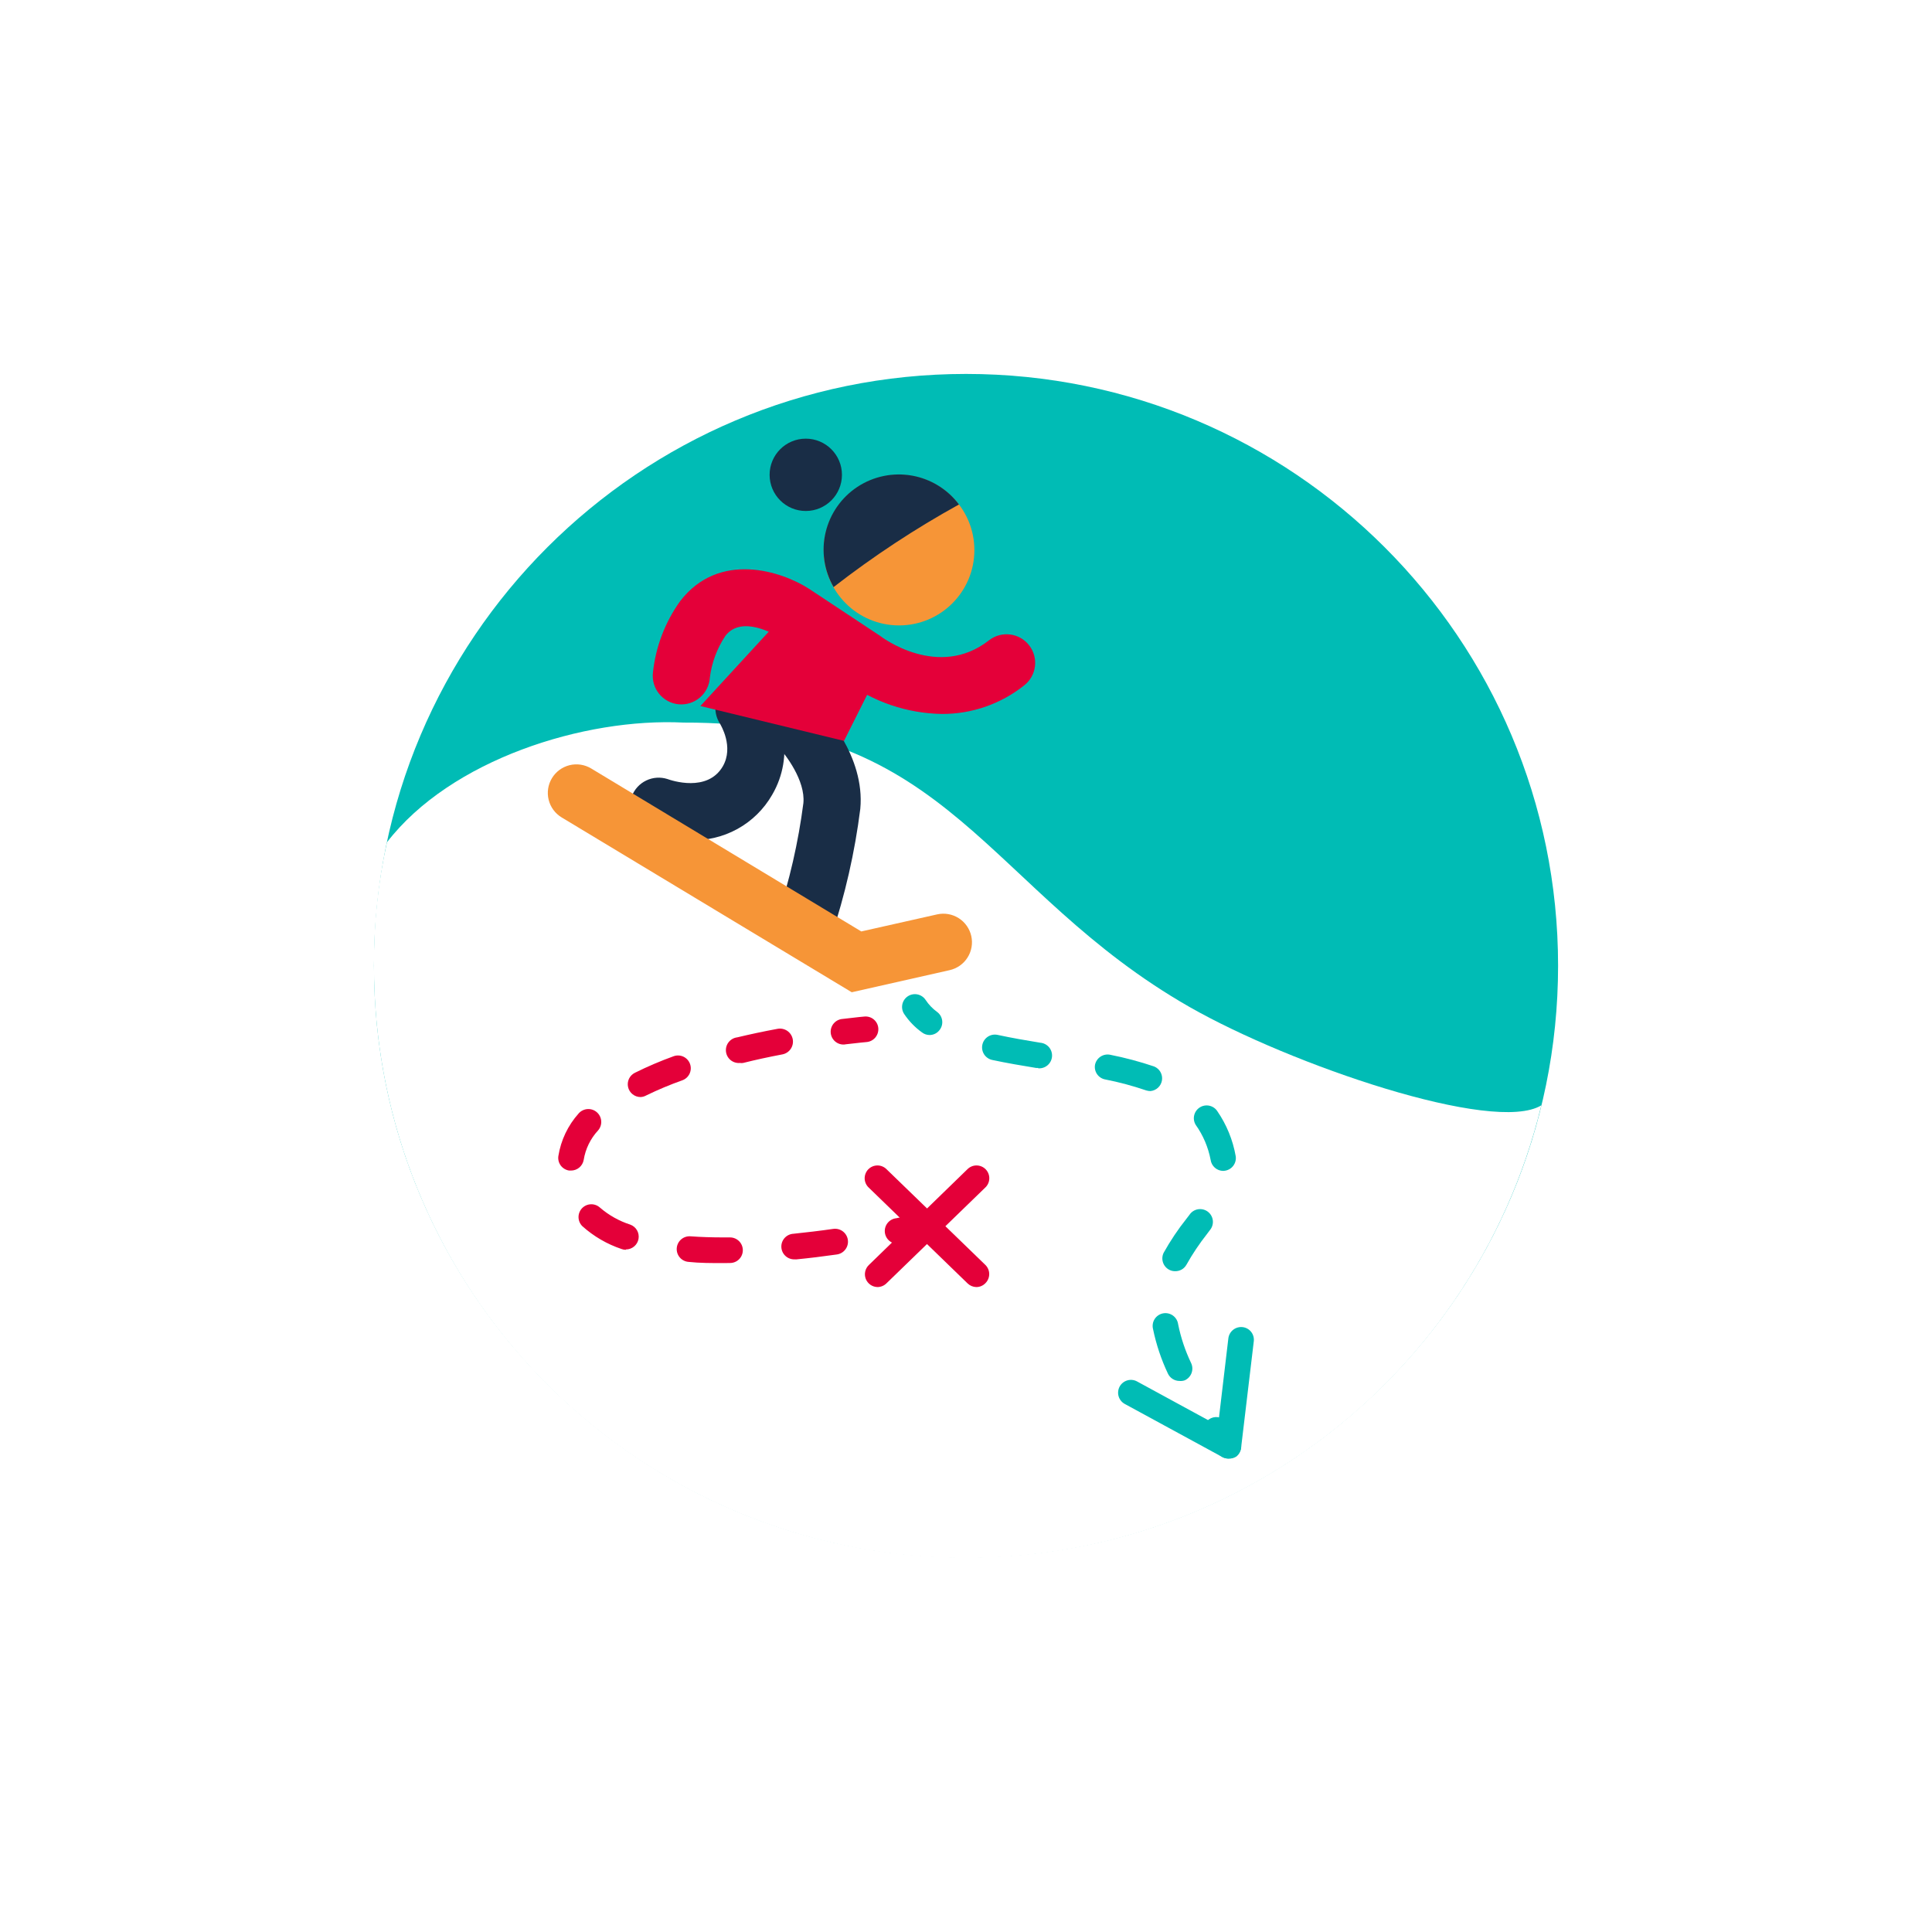 <svg width="124" height="124" viewBox="0 0 124 124" fill="none" xmlns="http://www.w3.org/2000/svg">
<g filter="url(#filter0_d_2412_4695)">
<path d="M58.001 95.963C78.988 95.963 96.001 78.958 96.001 57.981C96.001 37.005 78.988 20 58.001 20C37.015 20 20.002 37.005 20.002 57.981C20.002 78.958 37.015 95.963 58.001 95.963Z" fill="#00BCB5"/>
<path d="M72.348 60.631C59.271 53.154 57.081 42.317 39.874 42.377C33.5 42.059 24.93 44.747 20.834 50.062C20.257 52.662 19.977 55.319 20.001 57.982C19.991 67.28 23.394 76.259 29.564 83.216C35.735 90.174 44.245 94.627 53.482 95.732C62.718 96.836 72.039 94.516 79.678 89.209C87.317 83.903 92.742 75.98 94.927 66.942C91.887 68.803 78.843 64.337 72.348 60.631Z" fill="white"/>
<path d="M53.703 36.141C56.373 36.141 58.538 33.977 58.538 31.308C58.538 28.639 56.373 26.475 53.703 26.475C51.032 26.475 48.867 28.639 48.867 31.308C48.867 33.977 51.032 36.141 53.703 36.141Z" fill="#F69537"/>
<path d="M56.45 41.823C54.209 41.785 52.036 41.044 50.24 39.704L45.919 36.847C45.854 36.803 43.625 35.424 42.562 36.803C42.024 37.607 41.681 38.525 41.56 39.485C41.546 39.73 41.482 39.97 41.373 40.19C41.264 40.41 41.112 40.606 40.926 40.766C40.74 40.926 40.523 41.047 40.29 41.122C40.056 41.197 39.809 41.225 39.565 41.203C39.32 41.181 39.082 41.11 38.866 40.994C38.649 40.879 38.458 40.721 38.303 40.53C38.149 40.339 38.034 40.12 37.966 39.884C37.898 39.648 37.878 39.401 37.908 39.157C38.085 37.506 38.687 35.93 39.655 34.581C42.146 31.341 46.16 32.649 47.929 33.793L52.453 36.787C52.595 36.902 56.226 39.639 59.473 37.099C59.856 36.799 60.343 36.664 60.826 36.723C61.31 36.782 61.75 37.03 62.05 37.414C62.349 37.797 62.485 38.283 62.426 38.766C62.367 39.249 62.118 39.689 61.735 39.989C60.234 41.185 58.369 41.832 56.45 41.823Z" fill="#E40039"/>
<path d="M40.264 49.918C39.33 49.915 38.404 49.75 37.526 49.431C37.096 49.24 36.755 48.891 36.575 48.457C36.394 48.023 36.387 47.535 36.554 47.096C36.722 46.656 37.052 46.297 37.476 46.094C37.9 45.89 38.386 45.856 38.835 45.999C39.087 46.092 41.403 46.875 42.389 45.189C43.117 43.93 42.252 42.524 42.213 42.452C41.947 42.045 41.853 41.549 41.953 41.073C42.052 40.596 42.337 40.179 42.745 39.913C43.152 39.646 43.648 39.553 44.125 39.652C44.602 39.752 45.019 40.036 45.285 40.444C46.096 41.67 47.065 44.434 45.559 47.012C45.029 47.936 44.255 48.697 43.321 49.21C42.386 49.722 41.329 49.968 40.264 49.918Z" fill="#192D46"/>
<path d="M47.601 57.379C47.4 57.379 47.2 57.346 47.01 57.281C46.549 57.123 46.17 56.789 45.955 56.352C45.741 55.914 45.708 55.41 45.865 54.949C46.67 52.541 47.238 50.061 47.563 47.543C47.7 46.098 46.418 44.418 45.92 43.898C45.634 43.543 45.492 43.094 45.519 42.639C45.546 42.185 45.742 41.756 46.068 41.438C46.394 41.12 46.827 40.934 47.282 40.917C47.738 40.901 48.183 41.054 48.532 41.347C48.844 41.659 51.538 44.511 51.215 47.916C50.864 50.707 50.236 53.458 49.343 56.126C49.219 56.49 48.985 56.807 48.673 57.032C48.361 57.256 47.986 57.378 47.601 57.379Z" fill="#192D46"/>
<path d="M50.667 59.685L32.048 48.464C31.631 48.213 31.331 47.806 31.214 47.334C31.097 46.862 31.172 46.363 31.424 45.946C31.675 45.529 32.081 45.23 32.554 45.112C33.026 44.995 33.526 45.071 33.943 45.322L51.28 55.782L56.149 54.687C56.623 54.581 57.121 54.668 57.532 54.929C57.943 55.19 58.233 55.603 58.339 56.078C58.445 56.552 58.358 57.05 58.097 57.46C57.836 57.871 57.423 58.161 56.948 58.267L50.667 59.685Z" fill="#F69537"/>
<path d="M45.778 36.065L40.953 41.314L50.17 43.552L52.754 38.402L45.778 36.065Z" fill="#E40039"/>
<path d="M49.5 33.682C52.042 31.708 54.733 29.934 57.55 28.378C56.812 27.396 55.726 26.732 54.515 26.522C53.303 26.312 52.058 26.572 51.031 27.248C50.005 27.924 49.275 28.967 48.99 30.162C48.706 31.358 48.888 32.617 49.5 33.682Z" fill="#192D46"/>
<path d="M47.716 28.796C48.999 28.796 50.038 27.757 50.038 26.475C50.038 25.193 48.999 24.154 47.716 24.154C46.434 24.154 45.395 25.193 45.395 26.475C45.395 27.757 46.434 28.796 47.716 28.796Z" fill="#192D46"/>
<path d="M55.667 62.43C55.491 62.43 55.32 62.373 55.18 62.266C54.728 61.942 54.339 61.54 54.03 61.078C53.971 60.988 53.93 60.886 53.91 60.78C53.891 60.674 53.892 60.565 53.914 60.459C53.937 60.353 53.98 60.253 54.041 60.164C54.102 60.075 54.18 59.999 54.271 59.94C54.361 59.881 54.463 59.84 54.569 59.821C54.675 59.801 54.784 59.802 54.89 59.825C54.996 59.847 55.096 59.89 55.185 59.951C55.275 60.012 55.351 60.09 55.41 60.181C55.606 60.478 55.855 60.737 56.144 60.947C56.231 61.011 56.305 61.091 56.361 61.184C56.416 61.276 56.453 61.379 56.469 61.486C56.485 61.593 56.479 61.702 56.453 61.807C56.426 61.912 56.378 62.01 56.313 62.096C56.239 62.199 56.142 62.282 56.03 62.34C55.918 62.398 55.794 62.429 55.667 62.43Z" fill="#00BCB5"/>
<path d="M71.702 84.632C71.546 84.632 71.392 84.588 71.26 84.503C71.128 84.419 71.023 84.298 70.957 84.156C70.528 83.247 70.208 82.29 70.005 81.305C69.977 81.196 69.972 81.083 69.989 80.973C70.007 80.862 70.046 80.756 70.106 80.662C70.166 80.567 70.245 80.486 70.337 80.423C70.43 80.36 70.534 80.316 70.644 80.295C70.754 80.273 70.867 80.275 70.976 80.299C71.086 80.323 71.189 80.369 71.28 80.434C71.371 80.5 71.448 80.583 71.505 80.679C71.563 80.775 71.6 80.882 71.615 80.993C71.79 81.858 72.072 82.698 72.453 83.494C72.544 83.693 72.552 83.92 72.476 84.125C72.4 84.33 72.246 84.497 72.047 84.589C71.937 84.629 71.819 84.644 71.702 84.632ZM71.418 77.588C71.286 77.589 71.156 77.557 71.04 77.495C70.85 77.395 70.706 77.224 70.641 77.019C70.575 76.814 70.593 76.592 70.689 76.4C71.118 75.632 71.609 74.899 72.157 74.211L72.338 73.975C72.399 73.881 72.479 73.801 72.572 73.739C72.666 73.677 72.771 73.635 72.882 73.615C72.992 73.596 73.106 73.599 73.215 73.625C73.324 73.651 73.427 73.698 73.517 73.766C73.607 73.833 73.682 73.917 73.738 74.015C73.794 74.112 73.829 74.22 73.842 74.331C73.855 74.443 73.844 74.555 73.811 74.663C73.779 74.77 73.724 74.87 73.652 74.955L73.471 75.196C72.978 75.821 72.535 76.483 72.146 77.177C72.073 77.306 71.967 77.412 71.839 77.484C71.71 77.556 71.565 77.592 71.418 77.588ZM74.511 71.151C74.314 71.15 74.124 71.079 73.975 70.949C73.826 70.819 73.729 70.64 73.701 70.445C73.547 69.635 73.221 68.867 72.743 68.195C72.632 68.013 72.597 67.795 72.644 67.588C72.692 67.38 72.817 67.199 72.996 67.082C73.174 66.966 73.391 66.923 73.6 66.963C73.809 67.004 73.995 67.123 74.117 67.298C74.721 68.171 75.128 69.164 75.311 70.21C75.327 70.316 75.321 70.425 75.294 70.53C75.268 70.634 75.221 70.732 75.156 70.819C75.092 70.905 75.011 70.978 74.918 71.033C74.825 71.088 74.722 71.125 74.616 71.14L74.511 71.151ZM69.835 66.028C69.742 66.027 69.65 66.012 69.561 65.984C68.705 65.692 67.831 65.457 66.944 65.283C66.838 65.265 66.737 65.226 66.646 65.168C66.555 65.11 66.477 65.035 66.415 64.947C66.354 64.859 66.31 64.76 66.287 64.655C66.264 64.55 66.262 64.442 66.281 64.336C66.326 64.124 66.453 63.937 66.634 63.817C66.815 63.697 67.037 63.654 67.25 63.696C68.209 63.886 69.155 64.138 70.081 64.451C70.251 64.522 70.393 64.647 70.483 64.808C70.573 64.969 70.606 65.154 70.578 65.336C70.549 65.518 70.461 65.685 70.326 65.81C70.191 65.936 70.018 66.012 69.835 66.028ZM62.634 64.544H62.502C61.637 64.402 60.624 64.232 59.682 64.03C59.468 63.984 59.282 63.855 59.163 63.672C59.045 63.489 59.004 63.266 59.05 63.053C59.095 62.839 59.224 62.653 59.407 62.534C59.591 62.416 59.813 62.375 60.027 62.421C60.936 62.618 61.922 62.787 62.765 62.924C62.983 62.942 63.185 63.045 63.327 63.211C63.468 63.377 63.538 63.593 63.521 63.811C63.503 64.029 63.4 64.231 63.234 64.372C63.067 64.514 62.852 64.584 62.634 64.566V64.544Z" fill="#00BCB5"/>
<path d="M74.846 89.614C74.72 89.615 74.595 89.587 74.481 89.531C74.367 89.477 74.267 89.396 74.189 89.297C73.894 88.908 73.642 88.536 73.357 88.202C73.249 88.024 73.213 87.812 73.255 87.608C73.298 87.404 73.415 87.224 73.585 87.103C73.754 86.982 73.963 86.93 74.169 86.956C74.376 86.982 74.565 87.085 74.699 87.244C74.945 87.595 75.213 87.956 75.493 88.339C75.625 88.511 75.684 88.729 75.656 88.944C75.629 89.16 75.516 89.356 75.345 89.489C75.196 89.582 75.022 89.626 74.846 89.614Z" fill="#00BCB5"/>
<path d="M53.692 75.831C53.474 75.852 53.257 75.786 53.088 75.646C52.919 75.507 52.812 75.307 52.791 75.089C52.77 74.871 52.836 74.654 52.975 74.485C53.114 74.316 53.315 74.209 53.533 74.188C54.349 74.024 54.836 73.909 54.842 73.909C55.054 73.859 55.277 73.895 55.462 74.009C55.648 74.124 55.78 74.307 55.83 74.519C55.88 74.731 55.844 74.955 55.73 75.14C55.615 75.325 55.432 75.458 55.22 75.508C55.22 75.508 54.71 75.623 53.856 75.798C53.803 75.814 53.748 75.825 53.692 75.831Z" fill="#E40039"/>
<path d="M42.455 77.068C41.661 77.068 40.9 77.068 40.193 76.991C40.085 76.983 39.98 76.953 39.884 76.904C39.787 76.856 39.701 76.788 39.631 76.706C39.56 76.624 39.507 76.529 39.473 76.426C39.44 76.323 39.427 76.215 39.435 76.107C39.443 75.999 39.473 75.894 39.522 75.798C39.57 75.701 39.638 75.615 39.72 75.545C39.802 75.475 39.897 75.421 40 75.388C40.103 75.354 40.211 75.341 40.319 75.349C40.982 75.398 41.699 75.42 42.455 75.42H42.855C43.073 75.42 43.282 75.507 43.436 75.661C43.59 75.815 43.676 76.023 43.676 76.241C43.676 76.459 43.59 76.668 43.436 76.822C43.282 76.976 43.073 77.062 42.855 77.062L42.455 77.068ZM47.011 76.827C46.793 76.838 46.58 76.762 46.418 76.615C46.257 76.469 46.16 76.265 46.149 76.047C46.138 75.829 46.214 75.616 46.36 75.454C46.507 75.293 46.711 75.196 46.929 75.185C47.756 75.097 48.616 74.999 49.481 74.873C49.699 74.842 49.92 74.9 50.095 75.032C50.271 75.165 50.387 75.361 50.417 75.579C50.448 75.797 50.391 76.018 50.258 76.193C50.126 76.369 49.929 76.484 49.711 76.515C48.824 76.641 47.942 76.75 47.093 76.832L47.011 76.827ZM36.174 76.214C36.078 76.216 35.983 76.199 35.895 76.165C34.963 75.853 34.106 75.354 33.375 74.698C33.222 74.547 33.135 74.342 33.131 74.127C33.127 73.913 33.208 73.705 33.355 73.549C33.503 73.393 33.706 73.301 33.92 73.293C34.135 73.284 34.344 73.36 34.504 73.504C35.074 73.996 35.737 74.368 36.453 74.599C36.635 74.665 36.787 74.793 36.884 74.96C36.98 75.127 37.015 75.323 36.982 75.513C36.949 75.703 36.849 75.875 36.702 75.999C36.554 76.124 36.367 76.192 36.174 76.192V76.214ZM32.647 71.129H32.532C32.425 71.114 32.323 71.077 32.23 71.022C32.137 70.967 32.056 70.894 31.991 70.808C31.927 70.721 31.88 70.623 31.853 70.518C31.827 70.414 31.821 70.305 31.837 70.198C31.999 69.18 32.452 68.23 33.14 67.462C33.212 67.38 33.299 67.313 33.397 67.266C33.495 67.218 33.601 67.189 33.709 67.183C33.818 67.176 33.927 67.19 34.03 67.225C34.133 67.261 34.227 67.316 34.309 67.388C34.391 67.46 34.457 67.547 34.505 67.644C34.553 67.742 34.581 67.848 34.588 67.957C34.595 68.065 34.581 68.174 34.545 68.277C34.51 68.38 34.455 68.475 34.383 68.556C33.897 69.082 33.577 69.738 33.463 70.445C33.429 70.637 33.329 70.81 33.18 70.936C33.031 71.061 32.842 71.129 32.647 71.129ZM37.116 66.411C36.929 66.411 36.748 66.349 36.602 66.233C36.456 66.118 36.354 65.956 36.312 65.775C36.27 65.594 36.291 65.403 36.371 65.235C36.452 65.067 36.587 64.932 36.754 64.851C37.562 64.45 38.392 64.096 39.24 63.789C39.342 63.753 39.45 63.737 39.558 63.743C39.666 63.749 39.771 63.776 39.869 63.822C39.966 63.869 40.053 63.934 40.125 64.014C40.197 64.094 40.253 64.188 40.289 64.29C40.325 64.391 40.341 64.499 40.335 64.607C40.329 64.715 40.302 64.82 40.256 64.917C40.209 65.015 40.144 65.102 40.064 65.174C39.983 65.246 39.89 65.302 39.788 65.338C39 65.617 38.229 65.941 37.477 66.307C37.367 66.369 37.243 66.405 37.116 66.411ZM43.512 64.221C43.294 64.247 43.075 64.184 42.903 64.049C42.731 63.912 42.62 63.714 42.595 63.496C42.569 63.278 42.631 63.059 42.767 62.887C42.904 62.715 43.102 62.605 43.32 62.579C44.147 62.382 45.012 62.196 45.905 62.032C46.013 62.012 46.124 62.013 46.231 62.036C46.338 62.058 46.44 62.102 46.531 62.164C46.621 62.226 46.699 62.305 46.758 62.397C46.818 62.489 46.86 62.592 46.88 62.7C46.9 62.807 46.899 62.918 46.876 63.025C46.853 63.133 46.81 63.234 46.748 63.325C46.685 63.416 46.606 63.493 46.514 63.553C46.422 63.612 46.319 63.654 46.212 63.674C45.346 63.838 44.503 64.019 43.703 64.221C43.64 64.231 43.576 64.233 43.512 64.227V64.221Z" fill="#E40039"/>
<path d="M50.187 63.04C49.969 63.053 49.755 62.979 49.591 62.834C49.428 62.69 49.329 62.486 49.316 62.268C49.303 62.05 49.377 61.836 49.522 61.673C49.666 61.51 49.87 61.41 50.088 61.397C50.959 61.288 51.479 61.244 51.479 61.244C51.587 61.234 51.696 61.245 51.8 61.277C51.904 61.309 52 61.362 52.083 61.432C52.166 61.501 52.234 61.587 52.284 61.684C52.334 61.781 52.363 61.886 52.372 61.994C52.388 62.211 52.319 62.426 52.179 62.592C52.038 62.758 51.838 62.862 51.621 62.881C51.621 62.881 51.118 62.925 50.291 63.024L50.187 63.04Z" fill="#E40039"/>
<path d="M58.653 78.606C58.449 78.6 58.253 78.518 58.106 78.376L51.764 72.229C51.683 72.155 51.617 72.065 51.571 71.965C51.525 71.865 51.5 71.757 51.496 71.647C51.493 71.537 51.512 71.427 51.552 71.325C51.592 71.222 51.652 71.128 51.728 71.049C51.805 70.971 51.897 70.908 51.999 70.865C52.1 70.823 52.209 70.801 52.319 70.801C52.429 70.801 52.538 70.823 52.639 70.867C52.741 70.91 52.832 70.973 52.909 71.052L59.25 77.193C59.404 77.347 59.49 77.556 59.49 77.773C59.49 77.991 59.404 78.2 59.25 78.354C59.174 78.435 59.081 78.499 58.978 78.543C58.876 78.586 58.765 78.608 58.653 78.606Z" fill="#E40039"/>
<path d="M52.311 78.606C52.149 78.601 51.992 78.549 51.86 78.456C51.728 78.363 51.626 78.232 51.567 78.082C51.509 77.931 51.496 77.766 51.531 77.608C51.566 77.45 51.647 77.305 51.763 77.193L58.083 71.052C58.159 70.973 58.251 70.91 58.352 70.867C58.453 70.823 58.562 70.801 58.673 70.801C58.783 70.801 58.892 70.823 58.993 70.865C59.095 70.908 59.187 70.971 59.263 71.049C59.34 71.128 59.4 71.222 59.44 71.325C59.48 71.427 59.499 71.537 59.495 71.647C59.492 71.757 59.467 71.865 59.42 71.965C59.374 72.065 59.309 72.155 59.227 72.229L52.886 78.376C52.732 78.524 52.525 78.607 52.311 78.606Z" fill="#E40039"/>
<path d="M74.839 89.612C74.703 89.612 74.57 89.578 74.45 89.514L68.191 86.109C67.999 86.004 67.857 85.828 67.795 85.619C67.734 85.409 67.758 85.184 67.862 84.992C67.967 84.801 68.143 84.659 68.353 84.597C68.562 84.535 68.788 84.559 68.979 84.664L74.176 87.494L74.839 81.894C74.866 81.679 74.978 81.482 75.149 81.348C75.32 81.214 75.537 81.153 75.753 81.177C75.86 81.189 75.964 81.223 76.058 81.275C76.152 81.327 76.235 81.398 76.301 81.482C76.368 81.567 76.417 81.664 76.446 81.767C76.475 81.871 76.484 81.979 76.471 82.086L75.66 88.89C75.639 89.09 75.543 89.275 75.392 89.408C75.241 89.542 75.046 89.615 74.844 89.612H74.839Z" fill="#00BCB5"/>
</g>
<defs>
<filter id="filter0_d_2412_4695" x="0" y="0" width="124" height="124" filterUnits="userSpaceOnUse" color-interpolation-filters="sRGB">
<feFlood flood-opacity="0" result="BackgroundImageFix"/>
<feColorMatrix in="SourceAlpha" type="matrix" values="0 0 0 0 0 0 0 0 0 0 0 0 0 0 0 0 0 0 127 0" result="hardAlpha"/>
<feOffset dx="4" dy="4"/>
<feGaussianBlur stdDeviation="12"/>
<feComposite in2="hardAlpha" operator="out"/>
<feColorMatrix type="matrix" values="0 0 0 0 0 0 0 0 0 0.737 0 0 0 0 0.71 0 0 0 0.15 0"/>
<feBlend mode="multiply" in2="BackgroundImageFix" result="effect1_dropShadow_2412_4695"/>
<feBlend mode="normal" in="SourceGraphic" in2="effect1_dropShadow_2412_4695" result="shape"/>
</filter>
</defs>
</svg>
